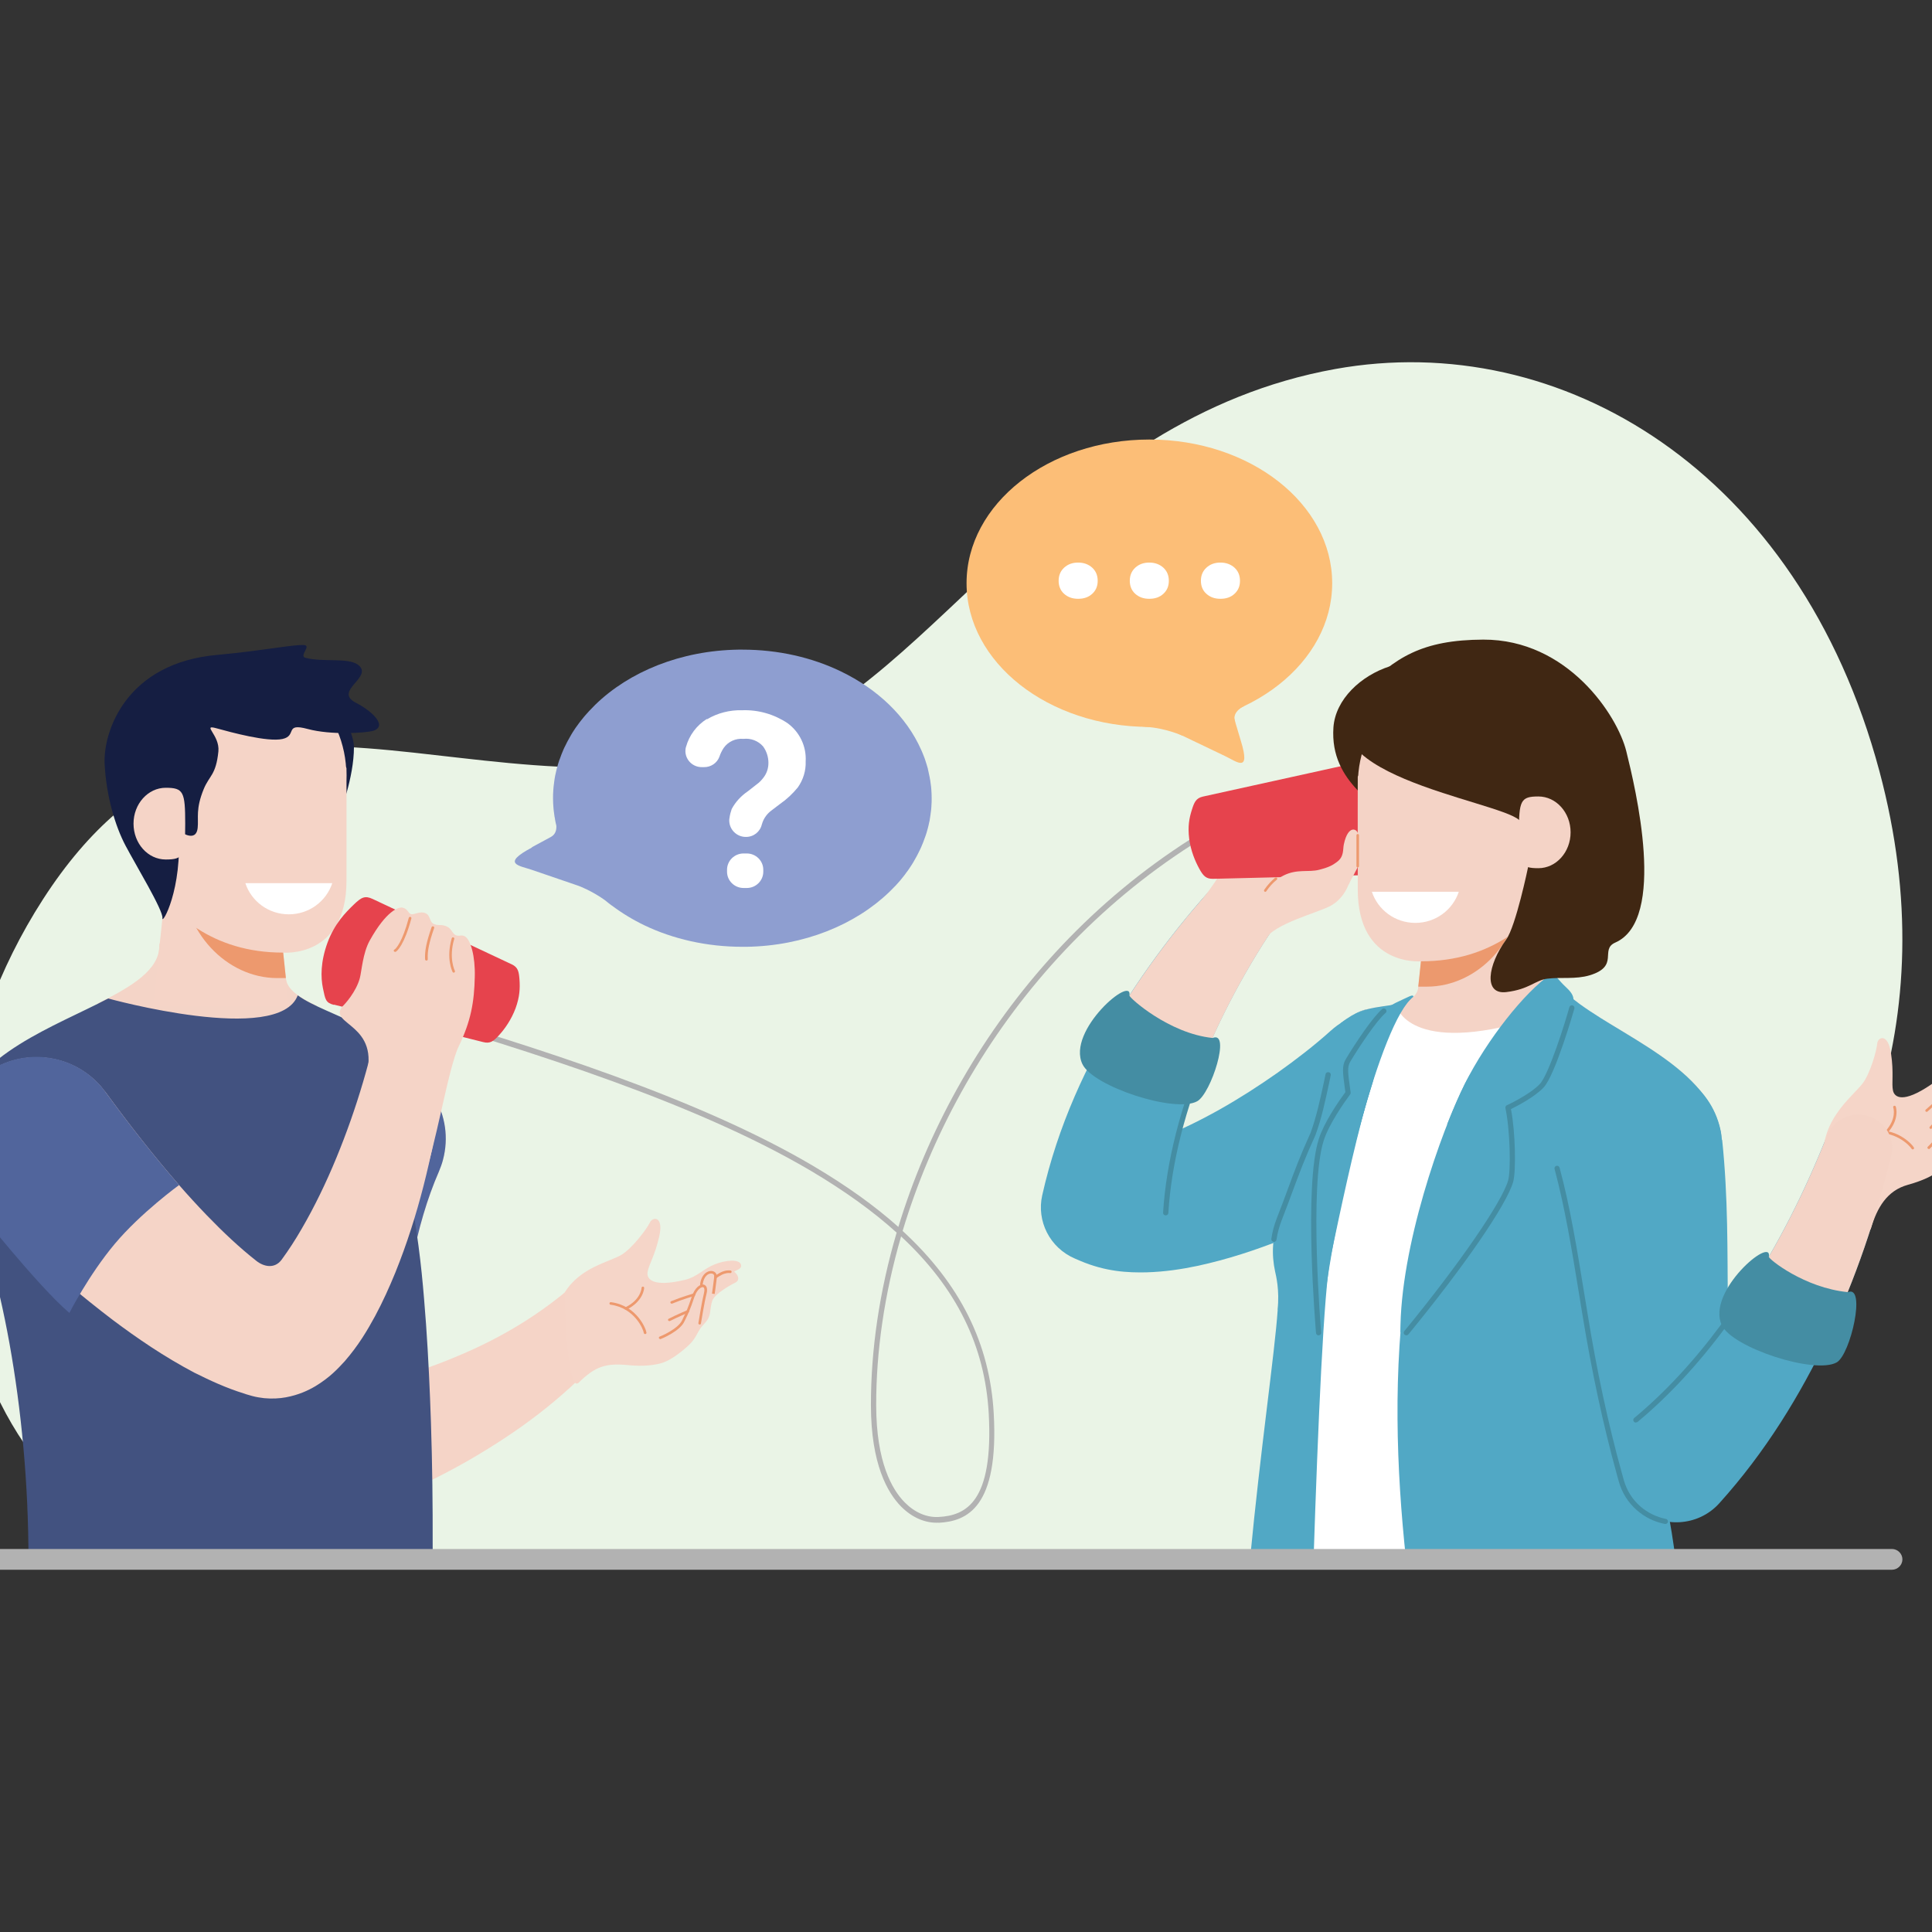 <svg width="80" height="80" viewBox="0 0 80 80" fill="none" xmlns="http://www.w3.org/2000/svg">
<rect x="0" y="0" width="80" height="80" fill="#333333" stroke="none"/>
<g clip-path="url(#clip0_3960_1412)">
<g clip-path="url(#clip1_3960_1412)">
<path d="M57.074 64.57C62.337 64.57 83.47 53.015 77.822 31.93C74.491 19.49 64.619 13.6 55.29 15.28C43.861 17.34 38.684 28.265 31.672 30.69C19.868 34.775 9.54 25.21 1.782 37.235C-5.651 48.76 -1.072 64.565 9.631 64.565C26.881 64.565 57.074 64.565 57.074 64.565V64.57Z" fill="#EAF4E6"/>
<path d="M38.872 63.05C38.324 63.08 37.772 62.845 37.315 62.385C36.747 61.81 36.068 60.62 36.063 58.2C36.058 55.905 36.413 53.47 37.128 51.04C36.144 50.15 34.958 49.3 33.573 48.48C28.904 45.725 22.297 43.61 15.858 41.735C15.802 41.72 15.766 41.655 15.782 41.59C15.797 41.53 15.858 41.49 15.913 41.51C22.368 43.39 28.985 45.51 33.675 48.28C35.044 49.09 36.215 49.925 37.199 50.805C39.556 43.045 45.554 35.315 54.96 31.99C55.021 31.97 55.077 32.005 55.097 32.065C55.117 32.125 55.087 32.19 55.031 32.21C45.661 35.525 39.698 43.24 37.376 50.97C39.769 53.175 40.986 55.64 41.148 58.525C41.366 62.42 40.043 62.995 38.867 63.055L38.872 63.05ZM37.31 51.205C36.621 53.585 36.276 55.96 36.281 58.2C36.286 60.535 36.93 61.675 37.467 62.215C37.878 62.63 38.37 62.84 38.862 62.815C40.002 62.755 41.143 62.195 40.941 58.525C40.783 55.735 39.617 53.345 37.315 51.2L37.31 51.205Z" fill="#B2B2B2"/>
<path d="M59.351 48.09C58.322 48.78 57.313 49.35 56.278 49.885C55.244 50.415 54.194 50.9 53.094 51.33C51.989 51.76 50.853 52.145 49.575 52.42C48.931 52.555 48.252 52.66 47.476 52.685C46.711 52.7 45.793 52.665 44.708 52.2L44.51 52.115C43.461 51.665 42.918 50.555 43.156 49.495C43.8 46.625 44.987 44.06 46.427 41.745C47.152 40.585 47.938 39.48 48.774 38.43C49.616 37.375 50.503 36.375 51.497 35.415C52.05 34.885 52.932 34.89 53.474 35.435C53.961 35.925 54.002 36.685 53.596 37.22L53.571 37.25C52.126 39.165 50.894 41.355 49.95 43.55C49.007 45.755 48.394 48.045 48.257 50.22L46.706 47.515C46.609 47.44 46.776 47.465 47.066 47.4C47.344 47.345 47.709 47.24 48.09 47.095C48.855 46.81 49.687 46.4 50.498 45.945C51.314 45.485 52.126 44.965 52.907 44.415C53.682 43.865 54.443 43.275 55.092 42.69C56.511 41.41 58.712 41.505 60.01 42.905C61.308 44.305 61.212 46.475 59.792 47.755C59.67 47.865 59.544 47.965 59.412 48.055L59.341 48.1L59.351 48.09Z" fill="#51A8C5"/>
<path d="M56.603 41.79C56.603 41.79 56.167 41.855 55.528 42.355C55.437 42.43 56.081 42.355 56.081 42.355L56.598 41.79H56.603Z" fill="#51A8C5"/>
<path d="M46.432 41.745C47.157 40.585 47.943 39.48 48.779 38.43C49.621 37.375 50.508 36.375 51.502 35.415C52.055 34.885 52.937 34.89 53.479 35.435C53.966 35.925 54.007 36.685 53.601 37.22L53.576 37.25C52.131 39.165 50.899 41.355 49.956 43.55L46.427 41.75L46.432 41.745Z" fill="#F5D5C8"/>
<path d="M52.536 38.695C52.942 38.085 55.32 36.48 55.041 36.345C54.777 36.215 54.61 35.82 55.665 34.91C56.05 34.58 56.486 34.555 56.902 34.29C57.287 34.045 57.673 33.62 57.526 33.415C57.404 33.245 57.211 33.445 57.115 33.465C57.125 33.345 57.019 33.005 56.719 33.195C56.679 33.22 55.913 33.6 55.599 33.51C55.285 33.42 55.198 33.3 54.96 33.235C54.722 33.17 54.565 33.275 54.245 33.24C53.926 33.205 53.779 33.165 53.317 33.28C52.881 33.39 52.465 33.54 52.227 33.735C51.989 33.93 51.421 34.675 51.091 35.245C50.645 36.02 50.097 36.965 49.129 38.015C48.728 38.45 52.136 39.31 52.547 38.7L52.536 38.695Z" fill="#F5D5C8"/>
<path d="M56.238 34.405C56.126 34.405 55.999 34.375 55.868 34.305C55.842 34.29 55.832 34.26 55.842 34.23C55.857 34.205 55.888 34.195 55.918 34.205C56.243 34.375 56.456 34.27 56.511 34.165C56.547 34.1 56.527 34.035 56.456 34C56.319 33.93 55.827 33.675 55.827 33.675L55.878 33.58C55.878 33.58 56.375 33.83 56.506 33.905C56.628 33.97 56.674 34.1 56.608 34.215C56.547 34.325 56.415 34.4 56.243 34.4L56.238 34.405Z" fill="#ED996E"/>
<path d="M53.074 34.41C53.074 34.41 53.038 34.4 53.028 34.385C53.013 34.359 53.018 34.325 53.043 34.309C53.074 34.289 53.779 33.844 54.23 33.934C54.276 33.944 54.321 33.95 54.372 33.959C54.544 33.989 54.778 34.025 55.279 34.175C55.624 34.279 55.822 34.19 55.847 34.124C55.862 34.08 55.807 34.01 55.65 33.955C55.366 33.849 54.534 33.455 54.504 33.434C54.478 33.419 54.463 33.389 54.478 33.364C54.493 33.34 54.524 33.325 54.549 33.34C54.559 33.34 55.411 33.755 55.685 33.855C55.989 33.965 55.964 34.12 55.949 34.16C55.898 34.309 55.624 34.395 55.249 34.279C54.757 34.13 54.524 34.094 54.357 34.065C54.306 34.054 54.26 34.05 54.21 34.039C53.799 33.955 53.109 34.395 53.104 34.4C53.094 34.404 53.084 34.41 53.074 34.41Z" fill="#ED996E"/>
<path d="M53.91 34.535C53.91 34.535 53.87 34.525 53.86 34.505C53.844 34.48 53.86 34.445 53.885 34.435C54.22 34.265 54.605 34.025 54.605 34.025C54.63 34.01 54.666 34.015 54.681 34.04C54.696 34.065 54.691 34.1 54.666 34.115C54.666 34.115 54.276 34.355 53.936 34.53C53.926 34.53 53.92 34.535 53.91 34.535Z" fill="#ED996E"/>
<path d="M54.565 34.865C54.565 34.865 54.529 34.855 54.519 34.84C54.504 34.815 54.509 34.78 54.534 34.765C54.894 34.545 55.32 34.21 55.325 34.21C55.35 34.19 55.381 34.195 55.401 34.22C55.421 34.245 55.416 34.275 55.391 34.295C55.391 34.295 54.955 34.635 54.59 34.86C54.58 34.865 54.57 34.87 54.559 34.87L54.565 34.865Z" fill="#ED996E"/>
<path d="M56.476 34.01C56.476 34.01 56.43 33.995 56.425 33.975C56.415 33.945 56.43 33.915 56.461 33.905C56.461 33.905 56.689 33.83 56.816 33.735C56.922 33.65 56.963 33.57 56.963 33.57C56.973 33.545 57.008 33.53 57.034 33.545C57.059 33.555 57.074 33.59 57.059 33.615C57.059 33.615 57.008 33.725 56.877 33.825C56.73 33.935 56.496 34.01 56.486 34.015C56.481 34.015 56.476 34.015 56.471 34.015L56.476 34.01Z" fill="#ED996E"/>
<path d="M56.603 36.235L50.234 36.39C49.935 36.395 49.824 36.27 49.656 35.965C49.489 35.66 49.306 35.23 49.241 34.725C49.18 34.22 49.241 33.88 49.352 33.535C49.449 33.225 49.52 33.05 49.809 32.985L56.025 31.615C56.37 31.54 56.496 31.645 56.74 32.025C56.983 32.405 57.338 32.96 57.439 33.79C57.541 34.62 57.389 35.245 57.196 35.67C56.998 36.095 56.958 36.23 56.603 36.235Z" fill="#E6434D"/>
<path d="M55.852 36.625C55.949 36.38 56.197 36.015 56.273 35.765C56.349 35.515 56.38 35.355 56.339 35.185C56.298 35.015 56.243 34.7 56.243 34.59C56.243 34.32 55.827 34.1 55.645 34.965C55.599 35.175 55.665 35.47 55.355 35.695C55.183 35.82 55.066 35.9 54.625 36.015C54.184 36.13 53.718 35.97 53.155 36.25C52.415 36.62 51.999 37.245 51.598 38.02C50.523 38.665 52.176 39.315 52.389 38.905C52.724 38.255 54.59 37.79 55.102 37.505C55.568 37.245 55.766 36.825 55.842 36.625H55.852Z" fill="#F5D5C8"/>
<path d="M52.394 36.93C52.394 36.93 52.374 36.93 52.364 36.92C52.339 36.905 52.334 36.87 52.349 36.845C52.486 36.645 52.638 36.48 52.8 36.345C52.825 36.325 52.856 36.33 52.876 36.355C52.896 36.38 52.891 36.41 52.866 36.43C52.709 36.555 52.562 36.715 52.435 36.905C52.425 36.92 52.404 36.93 52.389 36.93H52.394Z" fill="#ED996E"/>
<path d="M48.267 50.325C48.267 50.325 48.267 50.325 48.262 50.325C48.201 50.325 48.156 50.27 48.161 50.21C48.292 48.115 48.881 45.795 49.864 43.505C49.89 43.45 49.95 43.425 50.006 43.45C50.062 43.475 50.087 43.535 50.062 43.59C49.089 45.86 48.505 48.155 48.379 50.225C48.379 50.28 48.328 50.325 48.272 50.325H48.267Z" fill="#448DA3"/>
<path d="M58.605 42.045H64.228L63.488 35.05H59.346L58.605 42.045Z" fill="#F4D3C6"/>
<path d="M59.26 35.84L59.209 32.295C59.3 32.29 59.391 32.285 59.483 32.285C61.587 32.285 63.012 34.205 63.012 36.57C63.012 38.935 61.186 40.855 59.082 40.855H58.727L59.255 35.84H59.26Z" fill="#EC996E"/>
<path d="M71.165 46.535C70.151 43.15 63.97 42.055 63.97 39.525C63.97 39.09 61.551 40.435 59.275 41.8C59.189 41.295 59.026 40.865 58.732 40.87C58.636 41.77 56.937 41.58 56.344 41.88C55.077 42.525 55.107 45.14 54.291 47.165C53.474 49.19 58.159 47.45 58.159 47.45L58.869 45.085L68.264 47.385C68.264 47.385 69.121 47.555 70.191 46.93C70.566 46.71 71.616 48.035 71.17 46.535H71.165Z" fill="#F4D3C6"/>
<path d="M54.291 57.285L54.225 64.57H61.126L59.204 58.215L66.693 42.41C66.191 42.105 65.714 41.805 65.303 41.495L64.031 42.015C58.519 43.855 57.855 41.75 57.86 41.73C57.439 41.88 57.15 41.675 56.735 41.76L55.847 44.635L53.91 51.11L54.291 53.77V57.285Z" fill="white"/>
<path d="M69.385 64.57C69.36 64.374 69.329 64.184 69.304 63.999C68.919 61.234 67.666 56.69 68.275 55.825C69.228 54.469 69.75 52.8 69.664 51.025C69.598 49.7 69.197 48.469 68.548 47.404C68.888 47.404 69.486 47.334 70.186 46.929C70.561 46.709 71.611 48.035 71.165 46.535C70.364 43.859 66.333 42.614 64.68 40.959C64.68 40.959 59.528 44.109 58.266 52.69C57.667 56.745 57.82 60.844 58.22 64.57H69.39H69.385Z" fill="#51A8C5"/>
<path d="M52.907 54.234C52.785 56.025 52.192 60.035 51.761 64.57H54.392C54.575 58.965 54.818 53.389 55.097 52.054C55.923 48.145 57.135 42.319 58.524 41.27C57.936 41.724 57.11 41.584 56.339 41.88C55.056 42.37 55.097 44.955 54.367 46.944C53.703 48.404 53.566 48.944 52.962 50.484C52.673 51.23 52.648 51.95 52.8 52.654C52.831 52.8 52.993 53.419 52.901 54.234H52.907Z" fill="#51A8C5"/>
<path d="M71.312 47.21C71.56 49.575 71.525 51.835 71.545 53.92C71.555 56.01 71.651 58.02 71.88 60.065L67.737 58.795C69.461 57.365 71.008 55.515 72.321 53.52C73.644 51.52 74.739 49.325 75.647 47.04V47.025C75.936 46.315 76.747 45.97 77.462 46.245C78.121 46.5 78.471 47.19 78.309 47.85C77.69 50.395 76.854 52.915 75.698 55.345C74.537 57.775 73.112 60.12 71.185 62.255C70.313 63.215 68.817 63.3 67.839 62.445C67.484 62.135 67.245 61.74 67.129 61.315L67.037 60.985C66.439 58.83 65.978 56.59 65.623 54.42C65.263 52.24 64.964 50.225 64.462 48.37C63.965 46.54 65.07 44.655 66.931 44.165C68.792 43.675 70.698 44.765 71.195 46.595C71.241 46.765 71.276 46.94 71.291 47.11L71.302 47.2L71.312 47.21Z" fill="#51A8C5"/>
<path d="M75.546 47.3C75.763 46.1 76.762 45.33 77.122 44.87C77.447 44.45 77.71 43.485 77.731 43.215C77.751 42.945 78.177 42.75 78.304 43.625C78.425 44.435 78.319 44.86 78.385 45.16C78.446 45.44 78.796 45.7 79.952 44.915C80.372 44.63 80.504 44.215 80.864 43.885C81.199 43.575 81.711 43.31 81.878 43.505C82.015 43.66 81.772 43.795 81.726 43.885C81.843 43.905 82.157 44.09 81.899 44.33C81.863 44.36 81.3 45.005 81.316 45.325C81.331 45.645 81.422 45.76 81.427 46.005C81.432 46.25 81.295 46.375 81.245 46.69C81.199 47.005 81.204 47.155 80.981 47.565C80.768 47.955 80.514 48.315 80.266 48.5C80.017 48.685 79.647 48.88 79.003 49.06C78.131 49.3 77.726 50.015 77.472 50.865C77.295 51.45 75.54 47.315 75.54 47.315L75.546 47.3Z" fill="#F5D5C8"/>
<path d="M79.865 47.575C79.865 47.575 79.835 47.57 79.825 47.56C79.805 47.54 79.805 47.505 79.825 47.485C79.83 47.48 80.428 46.925 80.448 46.515C80.448 46.47 80.454 46.42 80.459 46.37C80.474 46.205 80.494 45.975 80.464 45.465C80.443 45.08 80.596 44.835 80.753 44.825C80.798 44.825 80.956 44.835 80.991 45.15C81.021 45.44 81.214 46.355 81.219 46.365C81.224 46.395 81.204 46.425 81.179 46.43C81.148 46.43 81.118 46.415 81.113 46.39C81.103 46.35 80.915 45.46 80.885 45.165C80.869 45.005 80.814 44.935 80.768 44.935C80.697 44.94 80.56 45.105 80.58 45.465C80.606 45.98 80.585 46.215 80.57 46.385C80.57 46.435 80.56 46.48 80.56 46.525C80.54 46.98 79.926 47.545 79.901 47.57C79.891 47.58 79.876 47.585 79.865 47.585V47.575Z" fill="#ED996E"/>
<path d="M79.947 46.744C79.947 46.744 79.921 46.744 79.911 46.729C79.891 46.709 79.886 46.674 79.911 46.654C80.165 46.374 80.494 46.064 80.499 46.059C80.519 46.039 80.555 46.039 80.575 46.059C80.596 46.079 80.596 46.114 80.575 46.134C80.575 46.134 80.246 46.444 79.997 46.724C79.987 46.734 79.972 46.744 79.957 46.744H79.947Z" fill="#ED996E"/>
<path d="M79.779 46.039C79.779 46.039 79.749 46.035 79.739 46.025C79.718 46.005 79.718 45.969 79.739 45.95C80.048 45.66 80.484 45.325 80.489 45.319C80.514 45.3 80.545 45.304 80.565 45.33C80.585 45.355 80.58 45.385 80.555 45.404C80.555 45.404 80.119 45.734 79.815 46.025C79.805 46.035 79.789 46.039 79.779 46.039Z" fill="#ED996E"/>
<path d="M78.096 46.945C78.096 46.945 78.07 46.945 78.06 46.93C78.04 46.91 78.035 46.875 78.06 46.855C78.547 46.33 78.405 45.88 78.395 45.86C78.385 45.83 78.4 45.8 78.43 45.79C78.461 45.78 78.491 45.795 78.501 45.825C78.507 45.845 78.674 46.355 78.141 46.93C78.131 46.94 78.116 46.945 78.101 46.945H78.096Z" fill="#ED996E"/>
<path d="M79.206 47.599C79.206 47.599 79.166 47.589 79.156 47.569C79.1 47.464 78.436 46.734 77.447 46.964C77.416 46.974 77.386 46.954 77.381 46.924C77.376 46.894 77.391 46.864 77.421 46.859C78.496 46.609 79.196 47.404 79.252 47.519C79.267 47.544 79.252 47.579 79.227 47.589C79.222 47.589 79.211 47.594 79.201 47.594L79.206 47.599Z" fill="#ED996E"/>
<path d="M72.321 53.525C73.644 51.525 74.739 49.33 75.647 47.045V47.03C75.936 46.32 76.747 45.975 77.462 46.25C78.121 46.505 78.471 47.195 78.309 47.855C77.69 50.4 76.854 52.92 75.698 55.35L72.316 53.52L72.321 53.525Z" fill="#F4D3C6"/>
<path d="M62.337 45.4C62.586 46.154 62.687 48.434 62.555 48.904C62.292 49.834 60.264 52.41 57.987 55.184C57.972 51.65 59.675 46.84 60.659 44.88C61.577 43.05 62.089 44.645 62.337 45.404V45.4Z" fill="#51A8C5"/>
<path d="M59.949 46.49C60.203 45.85 60.446 45.3 60.654 44.88C61.572 43.05 63.133 41.08 64.198 40.355C64.355 40.25 64.497 40.56 64.827 40.86C65.253 41.25 65.172 41.415 65.085 41.73C64.999 42.045 64.269 44.495 63.838 44.955C63.407 45.415 59.919 46.57 59.919 46.57" fill="#51A8C5"/>
<path d="M54.757 54.685C54.98 52.145 55.847 47.97 56.806 44.93C57.384 43.09 55.34 45.235 54.712 47.185C54.083 49.135 54.757 54.68 54.757 54.68V54.685Z" fill="#51A8C5"/>
<path d="M56.324 46.575C57.029 43.98 57.85 41.78 58.524 41.275C58.524 41.145 58.337 41.275 57.865 41.49C57.389 41.7 56.795 42.245 55.883 43.55C55.33 44.235 56.294 46.705 56.329 46.575H56.324Z" fill="#51A8C5"/>
<path d="M52.749 51.419C52.749 51.419 52.739 51.419 52.734 51.419C52.673 51.41 52.633 51.355 52.643 51.3C52.683 51.014 52.76 50.73 52.866 50.455C53.064 49.944 53.216 49.544 53.348 49.179C53.616 48.455 53.824 47.885 54.27 46.904C54.509 46.249 54.666 45.52 54.818 44.819L54.889 44.48C54.899 44.419 54.96 44.385 55.021 44.4C55.082 44.41 55.117 44.469 55.102 44.529L55.031 44.87C54.879 45.58 54.722 46.315 54.473 46.995C54.027 47.974 53.819 48.539 53.55 49.26C53.419 49.62 53.267 50.025 53.069 50.535C52.967 50.8 52.896 51.065 52.856 51.334C52.846 51.389 52.8 51.425 52.749 51.425V51.419Z" fill="#448DA3"/>
<path d="M67.737 58.905C67.707 58.905 67.676 58.89 67.656 58.865C67.615 58.82 67.626 58.75 67.671 58.715C68.919 57.68 70.13 56.38 71.271 54.84C71.307 54.79 71.378 54.78 71.423 54.815C71.474 54.85 71.484 54.915 71.449 54.965C70.298 56.515 69.071 57.83 67.813 58.875C67.793 58.89 67.768 58.9 67.742 58.9L67.737 58.905Z" fill="#448DA3"/>
<path d="M58.235 55.294C58.235 55.294 58.185 55.285 58.164 55.27C58.119 55.234 58.109 55.164 58.149 55.12C60.426 52.344 62.19 49.779 62.449 48.88C62.566 48.465 62.53 46.789 62.337 45.885C62.327 45.834 62.352 45.785 62.398 45.764C62.408 45.764 63.346 45.325 63.762 44.885C64.142 44.48 64.827 42.285 64.984 41.705C64.999 41.65 65.06 41.614 65.116 41.63C65.172 41.645 65.207 41.705 65.192 41.76C65.187 41.785 64.406 44.51 63.919 45.029C63.544 45.429 62.809 45.804 62.566 45.925C62.753 46.885 62.779 48.505 62.657 48.94C62.388 49.88 60.644 52.419 58.317 55.255C58.296 55.279 58.266 55.294 58.23 55.294H58.235Z" fill="#448DA3"/>
<path d="M54.6 55.294C54.544 55.294 54.499 55.254 54.493 55.194C54.473 54.944 53.981 49.104 54.61 47.159C54.828 46.484 55.381 45.669 55.71 45.224L55.69 45.084C55.599 44.409 55.558 44.134 55.731 43.849C56.116 43.204 56.836 42.124 57.231 41.784C57.277 41.744 57.348 41.749 57.384 41.794C57.424 41.839 57.419 41.909 57.373 41.944C56.998 42.264 56.278 43.349 55.913 43.959C55.781 44.179 55.812 44.419 55.903 45.059L55.928 45.239C55.928 45.264 55.928 45.294 55.908 45.314C55.655 45.659 55.036 46.534 54.813 47.224C54.199 49.129 54.701 55.119 54.706 55.179C54.712 55.239 54.666 55.289 54.605 55.294C54.605 55.294 54.6 55.294 54.595 55.294H54.6Z" fill="#448DA3"/>
<path d="M68.964 63.105C68.964 63.105 68.949 63.105 68.944 63.105C68.508 63.02 68.107 62.825 67.773 62.529C67.413 62.215 67.159 61.804 67.032 61.349L66.941 61.02C66.388 59.02 65.912 56.804 65.526 54.444L65.395 53.639C65.091 51.779 64.806 50.025 64.371 48.404C64.355 48.349 64.391 48.289 64.447 48.275C64.507 48.26 64.563 48.294 64.578 48.349C65.019 49.974 65.303 51.739 65.608 53.605L65.74 54.41C66.12 56.764 66.596 58.969 67.149 60.965L67.24 61.294C67.357 61.709 67.59 62.084 67.915 62.37C68.219 62.635 68.584 62.815 68.979 62.895C69.04 62.904 69.076 62.965 69.066 63.02C69.055 63.069 69.01 63.105 68.959 63.105H68.964Z" fill="#448DA3"/>
<path d="M46.766 41.22C46.751 41.31 48.409 42.8 50.214 42.98C50.98 42.665 50.148 45.28 49.575 45.6C48.668 46.105 45.255 44.99 44.819 44.06C44.16 42.665 46.923 40.335 46.766 41.225V41.22Z" fill="#448DA3"/>
<path d="M73.244 52.04C73.228 52.13 74.714 53.33 76.519 53.505C77.285 53.19 76.626 56.095 76.052 56.415C75.145 56.92 71.733 55.805 71.297 54.875C70.637 53.48 73.401 51.15 73.244 52.04Z" fill="#448DA3"/>
<path d="M57.551 27.59C56.354 27.975 55.295 28.955 55.214 30.125C55.137 31.295 55.614 32.085 56.212 32.72C56.74 33.285 58.134 34.25 58.134 34.25L59.797 29.435L57.551 27.585V27.59Z" fill="#402713"/>
<path d="M61.08 37.245C63.76 37.245 65.932 35.102 65.932 32.46C65.932 29.817 63.76 27.675 61.08 27.675C58.4 27.675 56.227 29.817 56.227 32.46C56.227 35.102 58.4 37.245 61.08 37.245Z" fill="#F4D3C6"/>
<path d="M65.821 33.475C65.821 33.475 64.654 39.805 58.859 39.805C58.859 39.805 56.222 40.055 56.222 36.83C56.222 33.605 56.217 32.895 56.222 32.17C56.349 31.415 65.821 33.475 65.821 33.475Z" fill="#F4D3C6"/>
<path d="M56.222 35.92C56.192 35.92 56.167 35.895 56.167 35.865C56.167 35.485 56.167 35.235 56.167 35.055C56.167 34.81 56.167 34.7 56.167 34.585C56.167 34.555 56.192 34.535 56.222 34.535C56.253 34.535 56.278 34.56 56.273 34.59C56.273 34.705 56.273 34.815 56.273 35.055C56.273 35.235 56.273 35.485 56.273 35.865C56.273 35.895 56.248 35.92 56.218 35.92H56.222Z" fill="#ED996E"/>
<path d="M56.359 28.675C53.348 32 62.003 33.135 62.905 33.955C63.407 33.98 63.275 35.905 63.275 35.905C63.275 35.905 62.768 38.355 62.368 38.905C61.597 39.965 61.42 41.195 62.373 41.08C63.331 40.965 63.574 40.585 64.071 40.525C64.629 40.455 65.237 40.56 65.826 40.385C67.078 40.005 66.226 39.32 66.885 39.03C69.04 38.085 67.712 32.605 67.342 31.11C66.972 29.615 64.908 26.475 61.42 26.485C58.895 26.495 57.744 27.215 56.359 28.67V28.675Z" fill="#402713"/>
<path d="M62.895 34.465C62.895 35.785 62.961 35.95 63.701 35.95C64.436 35.95 65.035 35.285 65.035 34.465C65.035 33.645 64.436 32.98 63.701 32.98C62.966 32.98 62.895 33.15 62.895 34.465Z" fill="#F4D3C6"/>
<path d="M56.806 36.925C57.054 37.675 57.764 38.215 58.606 38.215C59.447 38.215 60.157 37.675 60.406 36.925H56.811H56.806Z" fill="white"/>
<path d="M18.175 48.51C17.485 50.095 17.039 51.965 16.806 53.885C16.573 55.805 16.532 57.825 16.709 59.735L13.434 57.765C14.438 57.565 15.351 57.36 16.289 57.09C17.216 56.825 18.124 56.505 19.001 56.13C20.766 55.39 22.414 54.4 23.828 53.14L23.859 53.11C24.432 52.6 25.314 52.645 25.831 53.21C26.287 53.71 26.302 54.45 25.907 54.965C24.528 56.76 22.804 58.295 20.918 59.535C19.975 60.16 18.996 60.725 17.987 61.23C16.988 61.735 15.924 62.19 14.935 62.585C13.723 63.07 12.344 62.49 11.852 61.295C11.806 61.19 11.771 61.08 11.746 60.97L11.659 60.615C11.102 58.29 10.828 55.995 10.772 53.63C10.732 51.265 10.909 48.845 11.583 46.345L11.604 46.27C12.095 44.435 14.002 43.345 15.863 43.83C17.724 44.315 18.829 46.195 18.337 48.03C18.297 48.19 18.231 48.36 18.17 48.51H18.175Z" fill="#F5D4C7"/>
<path d="M10.899 50.23C11.021 48.955 11.239 47.66 11.588 46.345L11.609 46.27C12.101 44.435 14.007 43.345 15.868 43.83C17.729 44.315 18.834 46.195 18.342 48.03C18.302 48.19 18.236 48.36 18.175 48.51C17.683 49.635 17.318 50.905 17.059 52.24L10.894 50.23H10.899Z" fill="#51659C"/>
<path d="M23.387 53.515C24.031 52.47 25.238 52.26 25.74 51.955C26.196 51.675 26.794 50.87 26.911 50.62C27.028 50.375 27.494 50.345 27.296 51.205C27.114 52.005 26.865 52.365 26.815 52.67C26.769 52.955 27.002 53.32 28.366 52.995C28.863 52.875 29.137 52.535 29.593 52.355C30.019 52.185 30.592 52.12 30.678 52.355C30.749 52.55 30.475 52.59 30.399 52.66C30.501 52.72 30.724 53.005 30.399 53.135C30.354 53.155 29.598 53.555 29.497 53.855C29.395 54.16 29.441 54.3 29.355 54.53C29.269 54.76 29.096 54.83 28.939 55.105C28.782 55.38 28.736 55.525 28.376 55.83C28.037 56.12 27.672 56.37 27.367 56.45C27.068 56.53 26.647 56.59 25.988 56.525C25.086 56.44 24.645 56.58 23.97 57.245C23.443 57.77 23.387 53.515 23.387 53.515Z" fill="#F5D5C8"/>
<path d="M29.588 53.58L29.482 53.565C29.482 53.565 29.558 53.025 29.573 52.875C29.583 52.795 29.543 52.74 29.466 52.735C29.345 52.715 29.142 52.83 29.096 53.19C29.096 53.22 29.066 53.24 29.035 53.235C29.005 53.235 28.985 53.205 28.99 53.175C29.041 52.785 29.279 52.605 29.482 52.63C29.613 52.645 29.7 52.755 29.684 52.89C29.669 53.04 29.593 53.585 29.593 53.585L29.588 53.58Z" fill="#ED996E"/>
<path d="M27.337 55.45C27.337 55.45 27.296 55.435 27.286 55.415C27.276 55.385 27.286 55.355 27.317 55.345C27.327 55.345 28.082 55.035 28.25 54.66C28.27 54.615 28.29 54.575 28.31 54.53C28.386 54.38 28.488 54.17 28.645 53.69C28.767 53.325 28.995 53.15 29.147 53.195C29.193 53.21 29.335 53.275 29.253 53.585C29.177 53.87 29.025 54.79 29.025 54.8C29.025 54.83 28.995 54.85 28.964 54.845C28.934 54.845 28.914 54.815 28.919 54.785C28.924 54.745 29.071 53.85 29.147 53.56C29.188 53.4 29.162 53.315 29.116 53.3C29.046 53.28 28.858 53.385 28.746 53.725C28.584 54.215 28.483 54.425 28.407 54.58C28.386 54.625 28.366 54.665 28.346 54.705C28.163 55.125 27.388 55.435 27.352 55.45C27.347 55.45 27.337 55.45 27.332 55.45H27.337Z" fill="#ED996E"/>
<path d="M27.717 54.705C27.717 54.705 27.677 54.695 27.666 54.675C27.651 54.65 27.666 54.615 27.692 54.605C28.032 54.43 28.452 54.255 28.457 54.255C28.488 54.245 28.518 54.255 28.528 54.285C28.538 54.31 28.528 54.345 28.498 54.355C28.498 54.355 28.077 54.53 27.742 54.7C27.732 54.7 27.727 54.705 27.717 54.705Z" fill="#ED996E"/>
<path d="M27.814 53.985C27.814 53.985 27.773 53.975 27.763 53.95C27.753 53.92 27.763 53.89 27.793 53.88C28.189 53.715 28.716 53.56 28.721 53.56C28.752 53.55 28.782 53.57 28.787 53.595C28.797 53.625 28.777 53.655 28.752 53.66C28.746 53.66 28.224 53.815 27.834 53.98C27.829 53.98 27.819 53.98 27.814 53.98V53.985Z" fill="#ED996E"/>
<path d="M29.629 52.935C29.629 52.935 29.598 52.93 29.583 52.915C29.563 52.89 29.568 52.86 29.593 52.84C29.603 52.835 29.801 52.685 29.973 52.635C30.131 52.585 30.247 52.61 30.252 52.61C30.283 52.615 30.303 52.645 30.293 52.675C30.283 52.705 30.257 52.72 30.227 52.715C30.227 52.715 30.136 52.7 30.004 52.74C29.847 52.785 29.659 52.93 29.654 52.93C29.644 52.935 29.634 52.94 29.624 52.94L29.629 52.935Z" fill="#ED996E"/>
<path d="M25.917 54.235C25.917 54.235 25.877 54.225 25.866 54.205C25.851 54.18 25.866 54.145 25.892 54.135C26.536 53.82 26.566 53.345 26.566 53.325C26.566 53.295 26.597 53.275 26.622 53.275C26.652 53.275 26.673 53.3 26.673 53.33C26.673 53.355 26.642 53.885 25.938 54.235C25.927 54.235 25.922 54.24 25.912 54.24L25.917 54.235Z" fill="#ED996E"/>
<path d="M26.713 55.24C26.683 55.24 26.663 55.22 26.657 55.19C26.647 55.07 26.292 54.16 25.283 54.025C25.253 54.025 25.233 53.995 25.238 53.965C25.238 53.935 25.273 53.915 25.299 53.92C26.394 54.065 26.759 55.055 26.769 55.185C26.769 55.215 26.749 55.24 26.718 55.24H26.713Z" fill="#ED996E"/>
<path d="M7.669 42.88C7.669 42.88 12.004 43.09 12.248 42.665C12.41 42.385 12.821 41.92 13.084 41.635C12.374 41.295 11.883 40.97 11.832 40.5C11.746 39.685 11.406 40.06 11.406 39.7C11.406 39.305 9.773 40.35 8.186 41.465C7.644 40.435 6.599 38.55 6.599 39.155C6.599 40.155 5.474 40.845 4.039 41.555L7.669 42.875V42.88Z" fill="#F4D4C7"/>
<path d="M-0.819 46.565C0.251 47.19 1.108 47.02 1.108 47.02L1.595 46.695C1.321 47.1 1.088 47.53 0.885 47.975L-1.539 48.915C-0.012 52.24 1.179 58.28 1.179 64.57H17.921C17.921 64.38 17.916 64.195 17.916 64.015C17.921 62.325 17.901 60.625 17.845 58.92C17.8 57.575 17.739 56.225 17.642 54.84C17.536 53.43 17.434 52.09 17.14 50.325L17.08 49.96C17.024 49.63 16.948 49.305 16.846 48.98C16.471 47.735 15.827 46.65 15.001 45.75C15.036 45.72 15.031 45.675 14.98 45.62C14.352 44.87 18.869 46.065 18.297 45.21C16.583 42.645 13.52 42.09 12.329 41.215C11.543 43.3 4.48 41.345 4.48 41.345C2.254 42.51 -1.026 43.64 -1.782 46.195C-2.147 47.445 -1.194 46.355 -0.819 46.575V46.565Z" fill="#425280"/>
<path d="M11.964 41.685H6.341L7.076 34.69H11.223L11.964 41.685Z" fill="#F5D4C7"/>
<path d="M11.305 35.485L11.355 31.94C11.264 31.935 11.173 31.93 11.081 31.93C8.977 31.93 7.552 33.85 7.552 36.215C7.552 38.58 9.378 40.5 11.482 40.5H11.837L11.31 35.485H11.305Z" fill="#ED996E"/>
<path d="M14.068 29.645C14.377 29.814 14.656 30.544 14.656 30.939C14.656 32.209 14.068 33.69 14.068 33.69L12.993 29.875L14.068 29.649V29.645Z" fill="#151E42"/>
<path d="M9.489 36.885C12.169 36.885 14.342 34.743 14.342 32.1C14.342 29.457 12.169 27.315 9.489 27.315C6.809 27.315 4.637 29.457 4.637 32.1C4.637 34.743 6.809 36.885 9.489 36.885Z" fill="#F5D4C7"/>
<path d="M4.749 33.115C4.749 33.115 5.915 39.445 11.71 39.445C11.71 39.445 14.347 39.695 14.347 36.47C14.347 33.245 14.352 32.535 14.347 31.81C14.22 31.055 4.749 33.115 4.749 33.115Z" fill="#F5D4C7"/>
<path d="M7.385 34.38C7.385 34.38 8.12 34.96 8.186 34.27C8.227 33.865 8.095 33.505 8.435 32.675C8.673 32.1 8.942 32.1 9.043 31.115C9.109 30.435 8.338 29.985 8.957 30.155C9.576 30.325 11.071 30.735 11.695 30.6C12.319 30.465 11.756 29.92 12.739 30.185C13.723 30.45 15.133 30.345 15.422 30.27C16.086 30.09 15.422 29.45 14.737 29.1C13.769 28.605 15.518 28.025 14.813 27.52C14.397 27.22 13.388 27.43 12.653 27.24C12.359 27.165 12.922 26.725 12.582 26.71C12.141 26.685 10.899 26.94 9.028 27.115C5.205 27.435 4.262 30.315 4.333 31.645C4.404 32.975 4.769 34.2 5.195 35.01C5.621 35.82 6.761 37.695 6.726 38.015C6.691 38.335 7.573 36.83 7.385 34.38Z" fill="#151E42"/>
<path d="M7.669 34.105C7.669 35.425 7.603 35.59 6.863 35.59C6.123 35.59 5.529 34.925 5.529 34.105C5.529 33.285 6.128 32.62 6.863 32.62C7.598 32.62 7.669 32.79 7.669 34.105Z" fill="#F5D4C7"/>
<path d="M13.759 36.57C13.51 37.32 12.8 37.86 11.959 37.86C11.117 37.86 10.407 37.32 10.159 36.57H13.754H13.759Z" fill="white"/>
<path d="M13.829 41.6L20.005 43.15C20.294 43.225 20.431 43.12 20.664 42.865C20.898 42.61 21.171 42.225 21.349 41.75C21.521 41.275 21.536 40.925 21.511 40.565C21.486 40.245 21.46 40.055 21.187 39.93L15.432 37.225C15.112 37.075 14.965 37.15 14.641 37.465C14.316 37.78 13.85 38.245 13.561 39.035C13.272 39.825 13.277 40.465 13.373 40.925C13.47 41.385 13.48 41.52 13.825 41.61L13.829 41.6Z" fill="#E6434D"/>
<path d="M15.138 44.67C15.797 42.395 13.596 42.445 14.164 41.69C14.286 41.58 14.742 41.075 14.899 40.505C14.975 40.215 15.021 39.465 15.31 38.945C15.995 37.715 16.507 37.54 16.679 37.585C16.892 37.64 16.902 37.82 17.014 37.85C17.161 37.89 17.384 37.71 17.622 37.815C17.835 37.905 17.769 38.185 17.977 38.265C18.185 38.345 18.241 38.265 18.469 38.35C18.697 38.435 18.702 38.62 18.849 38.71C18.996 38.8 19.093 38.685 19.245 38.77C19.493 38.905 19.681 39.61 19.66 40.435C19.64 41.5 19.493 42.295 18.996 43.325C18.555 44.235 18.038 47.52 17.465 49.07L15.127 44.67H15.138Z" fill="#F5D4C7"/>
<path d="M16.36 39.415C16.36 39.415 16.329 39.41 16.319 39.4C16.304 39.385 16.299 39.365 16.309 39.345C16.314 39.325 16.329 39.315 16.349 39.31C16.39 39.275 16.659 39.025 16.927 38.005C16.938 37.975 16.968 37.96 16.993 37.965C17.024 37.975 17.039 38 17.034 38.03C16.745 39.115 16.441 39.4 16.375 39.415C16.375 39.415 16.365 39.415 16.36 39.415Z" fill="#ED996E"/>
<path d="M17.658 39.775C17.627 39.775 17.607 39.755 17.602 39.724C17.582 39.38 17.658 39.005 17.871 38.395C17.881 38.364 17.911 38.349 17.942 38.359C17.972 38.37 17.987 38.4 17.977 38.429C17.769 39.025 17.693 39.385 17.713 39.719C17.713 39.749 17.693 39.775 17.663 39.775H17.658Z" fill="#ED996E"/>
<path d="M18.793 40.28C18.793 40.28 18.753 40.27 18.743 40.25C18.733 40.23 18.459 39.695 18.707 38.85C18.717 38.82 18.748 38.805 18.773 38.815C18.803 38.825 18.819 38.855 18.809 38.88C18.57 39.68 18.834 40.195 18.834 40.2C18.849 40.225 18.834 40.26 18.809 40.27C18.798 40.27 18.793 40.275 18.783 40.275L18.793 40.28Z" fill="#ED996E"/>
<path d="M4.353 45.2C5.331 46.54 6.351 47.85 7.415 49.07C7.786 49.495 8.166 49.91 8.551 50.31C9.226 51.01 9.92 51.665 10.615 52.21C10.924 52.455 11.37 52.55 11.659 52.165C11.948 51.77 12.232 51.335 12.496 50.875C13.028 49.96 13.505 48.97 13.926 47.95C14.767 45.91 15.406 43.75 15.812 41.55V41.54C15.954 40.785 16.684 40.285 17.445 40.425C18.144 40.55 18.626 41.165 18.601 41.845C18.504 44.285 18.149 46.715 17.536 49.11C17.227 50.31 16.851 51.505 16.37 52.695C16.126 53.29 15.857 53.89 15.533 54.495C15.203 55.1 14.843 55.71 14.275 56.365C13.976 56.69 13.652 57.04 13.059 57.4C12.759 57.575 12.374 57.76 11.837 57.86C11.568 57.91 11.259 57.925 10.934 57.895C10.772 57.875 10.605 57.85 10.442 57.805L10.199 57.735L10.128 57.71C9.347 57.47 8.683 57.155 8.039 56.835C6.792 56.175 5.702 55.43 4.667 54.655C4.018 54.16 3.39 53.655 2.781 53.14C1.468 52.025 0.236 50.865 -0.961 49.675L-0.971 49.665C-2.335 48.31 -2.325 46.125 -0.951 44.78C0.423 43.435 2.639 43.445 4.003 44.8C4.13 44.925 4.257 45.075 4.358 45.215L4.353 45.2Z" fill="#F5D4C7"/>
<path d="M2.873 54.365C1.559 53.25 -1.057 49.935 -1.057 49.935C-2.335 48.465 -2.33 46.105 -0.956 44.765C0.419 43.42 2.634 43.43 3.998 44.785C4.125 44.91 4.252 45.06 4.353 45.2C5.332 46.54 6.351 47.85 7.416 49.07C7.416 49.07 5.829 50.22 4.749 51.51C3.669 52.8 2.873 54.365 2.873 54.365Z" fill="#51659C"/>
<path d="M78.339 65H-0.672C-0.91 65 -1.108 64.805 -1.108 64.57C-1.108 64.335 -0.91 64.14 -0.672 64.14H78.339C78.578 64.14 78.775 64.335 78.775 64.57C78.775 64.805 78.578 65 78.339 65Z" fill="#B2B2B2"/>
<path d="M22.018 35.085C22.338 34.915 22.596 34.775 22.814 34.655C23.012 34.545 23.047 34.35 23.037 34.19C23.017 34.105 22.997 34.02 22.982 33.93C22.982 33.93 22.982 33.925 22.982 33.92C22.976 33.885 22.971 33.845 22.961 33.81C22.946 33.72 22.936 33.635 22.926 33.545C22.926 33.505 22.916 33.47 22.916 33.43C22.905 33.31 22.9 33.185 22.9 33.06C22.9 32.955 22.9 32.85 22.91 32.745C22.91 32.745 22.91 32.735 22.91 32.73C22.916 32.63 22.926 32.53 22.941 32.43C22.941 32.415 22.946 32.4 22.946 32.385C22.956 32.3 22.971 32.21 22.987 32.125C22.987 32.105 22.997 32.085 23.002 32.06C23.017 31.98 23.037 31.9 23.058 31.82C23.063 31.795 23.073 31.77 23.078 31.745C23.098 31.67 23.118 31.6 23.144 31.525C23.154 31.495 23.164 31.46 23.179 31.43C23.205 31.365 23.225 31.3 23.25 31.235C23.265 31.2 23.281 31.16 23.296 31.125C23.321 31.065 23.341 31.01 23.372 30.95C23.392 30.905 23.413 30.865 23.438 30.82C23.463 30.77 23.483 30.72 23.514 30.67C23.544 30.62 23.57 30.575 23.595 30.525C23.62 30.485 23.641 30.44 23.666 30.4C23.696 30.345 23.732 30.295 23.767 30.24C23.788 30.205 23.808 30.175 23.833 30.14C23.874 30.08 23.919 30.02 23.96 29.965C23.98 29.94 23.996 29.915 24.016 29.89C24.067 29.825 24.117 29.76 24.168 29.7C24.183 29.68 24.198 29.665 24.214 29.645C24.274 29.575 24.335 29.505 24.396 29.44C24.406 29.43 24.416 29.42 24.427 29.41C24.497 29.335 24.569 29.265 24.64 29.19C24.64 29.19 24.645 29.185 24.65 29.18C26.054 27.815 28.184 26.935 30.577 26.9C30.582 26.9 30.587 26.9 30.597 26.9H30.607C30.653 26.9 30.694 26.9 30.739 26.9C32.23 26.9 33.619 27.225 34.806 27.795C36.347 28.535 37.538 29.68 38.142 31.045C38.152 31.065 38.157 31.08 38.167 31.1C38.213 31.2 38.248 31.305 38.289 31.405C38.294 31.425 38.304 31.445 38.309 31.465C38.35 31.585 38.385 31.705 38.421 31.83C38.421 31.84 38.421 31.85 38.426 31.86C38.451 31.97 38.476 32.08 38.497 32.19C38.502 32.225 38.507 32.265 38.517 32.3C38.532 32.39 38.542 32.475 38.553 32.565C38.553 32.605 38.563 32.64 38.563 32.68C38.573 32.8 38.578 32.925 38.578 33.05C38.578 33.155 38.578 33.26 38.568 33.365C38.568 33.365 38.568 33.375 38.568 33.38C38.563 33.48 38.553 33.58 38.537 33.68C38.537 33.695 38.532 33.71 38.532 33.725C38.522 33.81 38.507 33.9 38.492 33.985C38.492 34.005 38.481 34.025 38.476 34.05C38.461 34.13 38.441 34.21 38.421 34.29C38.416 34.315 38.405 34.34 38.4 34.365C38.38 34.44 38.36 34.51 38.334 34.585C38.324 34.615 38.314 34.645 38.299 34.68C38.274 34.745 38.253 34.81 38.228 34.875C38.213 34.91 38.197 34.95 38.182 34.985C38.157 35.045 38.137 35.1 38.106 35.16C38.086 35.205 38.066 35.245 38.045 35.285C38.02 35.335 37.995 35.385 37.969 35.435C37.944 35.485 37.914 35.53 37.888 35.58C37.863 35.62 37.843 35.665 37.817 35.705C37.787 35.76 37.751 35.81 37.716 35.865C37.696 35.9 37.67 35.935 37.65 35.965C37.609 36.025 37.569 36.085 37.523 36.14C37.503 36.165 37.488 36.19 37.467 36.22C37.417 36.285 37.366 36.35 37.315 36.41C37.3 36.43 37.285 36.445 37.27 36.465C37.209 36.535 37.148 36.605 37.087 36.67C37.077 36.68 37.067 36.69 37.057 36.7C36.986 36.775 36.915 36.845 36.844 36.915C36.844 36.915 36.839 36.92 36.834 36.925C35.429 38.285 33.3 39.17 30.906 39.205C30.901 39.205 30.896 39.205 30.886 39.205C30.851 39.205 30.805 39.205 30.759 39.205C30.754 39.205 30.749 39.205 30.744 39.205C29.259 39.205 27.864 38.88 26.683 38.315C26.196 38.08 25.745 37.805 25.334 37.495C25.334 37.495 25.334 37.495 25.329 37.495C25.233 37.425 25.142 37.35 25.05 37.275C24.508 36.885 23.96 36.68 23.955 36.68C23.103 36.39 22.262 36.1 22.028 36.02C21.506 35.84 20.73 35.78 22.033 35.09L22.018 35.085Z" fill="#8E9ED0"/>
<path d="M29.274 29.785C29.71 29.525 30.217 29.395 30.729 29.41C31.398 29.385 32.057 29.575 32.61 29.945C33.117 30.315 33.396 30.91 33.361 31.525C33.376 31.91 33.259 32.29 33.036 32.605C32.823 32.865 32.58 33.095 32.306 33.285L31.951 33.555C31.773 33.685 31.637 33.865 31.566 34.075C31.561 34.095 31.555 34.12 31.545 34.14C31.474 34.445 31.201 34.66 30.881 34.655C30.501 34.655 30.197 34.345 30.197 33.975C30.197 33.94 30.197 33.905 30.207 33.87C30.222 33.745 30.257 33.62 30.298 33.5C30.455 33.205 30.688 32.955 30.967 32.765L31.332 32.48C31.444 32.4 31.54 32.3 31.621 32.19C31.753 32.015 31.819 31.81 31.819 31.59C31.819 31.345 31.743 31.105 31.596 30.905C31.393 30.675 31.089 30.56 30.785 30.595C30.46 30.565 30.146 30.71 29.963 30.975C29.892 31.085 29.831 31.205 29.791 31.33C29.695 31.595 29.436 31.77 29.152 31.765H29.066C28.691 31.77 28.387 31.475 28.381 31.105C28.381 31.045 28.387 30.98 28.407 30.925C28.539 30.445 28.848 30.035 29.269 29.77L29.274 29.785ZM30.79 35.34H30.922C31.297 35.34 31.606 35.64 31.606 36.015V36.095C31.606 36.465 31.302 36.77 30.922 36.77H30.79C30.415 36.77 30.105 36.47 30.105 36.095V36.015C30.105 35.645 30.41 35.34 30.79 35.34Z" fill="white"/>
<path d="M47.593 30.1C51.774 30.1 55.163 27.436 55.163 24.15C55.163 20.864 51.774 18.2 47.593 18.2C43.412 18.2 40.023 20.864 40.023 24.15C40.023 27.436 43.412 30.1 47.593 30.1Z" fill="#FCBE77"/>
<path d="M47.035 29.54C47.035 29.54 50.26 31.085 50.742 31.315C51.223 31.545 51.796 32.025 51.38 30.675C51.031 29.53 50.914 29.035 50.914 29.035L47.988 29.24L47.03 29.54H47.035Z" fill="#FCBE77"/>
<path d="M51.522 29.235C51.522 29.235 51.02 29.45 51.132 29.845C51.248 30.245 50.25 29.76 50.25 29.76L50.011 28.47L51.411 28.775L51.517 29.235H51.522Z" fill="#FCBE77"/>
<path d="M48.967 30.465C48.967 30.465 48.247 30.14 47.456 30.1C46.665 30.055 46.837 29.405 46.837 29.405H48.83L48.967 30.47V30.465Z" fill="#FCBE77"/>
<path d="M43.836 24.05C43.836 23.825 43.912 23.645 44.064 23.505C44.216 23.365 44.409 23.295 44.642 23.295C44.875 23.295 45.068 23.365 45.225 23.505C45.377 23.645 45.453 23.825 45.453 24.05C45.453 24.275 45.377 24.45 45.225 24.59C45.073 24.73 44.88 24.795 44.642 24.795C44.404 24.795 44.216 24.725 44.064 24.59C43.912 24.455 43.836 24.27 43.836 24.05Z" fill="white"/>
<path d="M46.782 24.05C46.782 23.825 46.858 23.645 47.01 23.505C47.162 23.365 47.355 23.295 47.588 23.295C47.821 23.295 48.014 23.365 48.171 23.505C48.323 23.645 48.399 23.825 48.399 24.05C48.399 24.275 48.323 24.45 48.171 24.59C48.019 24.73 47.826 24.795 47.588 24.795C47.349 24.795 47.162 24.725 47.01 24.59C46.858 24.455 46.782 24.27 46.782 24.05Z" fill="white"/>
<path d="M49.727 24.05C49.727 23.825 49.803 23.645 49.956 23.505C50.108 23.365 50.3 23.295 50.534 23.295C50.767 23.295 50.959 23.365 51.117 23.505C51.269 23.645 51.345 23.825 51.345 24.05C51.345 24.275 51.269 24.45 51.117 24.59C50.965 24.73 50.772 24.795 50.534 24.795C50.295 24.795 50.108 24.725 49.956 24.59C49.803 24.455 49.727 24.27 49.727 24.05Z" fill="white"/>
</g>
</g>
<defs>
<clipPath id="clip0_3960_1412">
<rect width="80" height="80" fill="white"/>
</clipPath>
<clipPath id="clip1_3960_1412">
<rect width="84" height="50" fill="white" transform="translate(-2 15)"/>
</clipPath>
</defs>
</svg>
